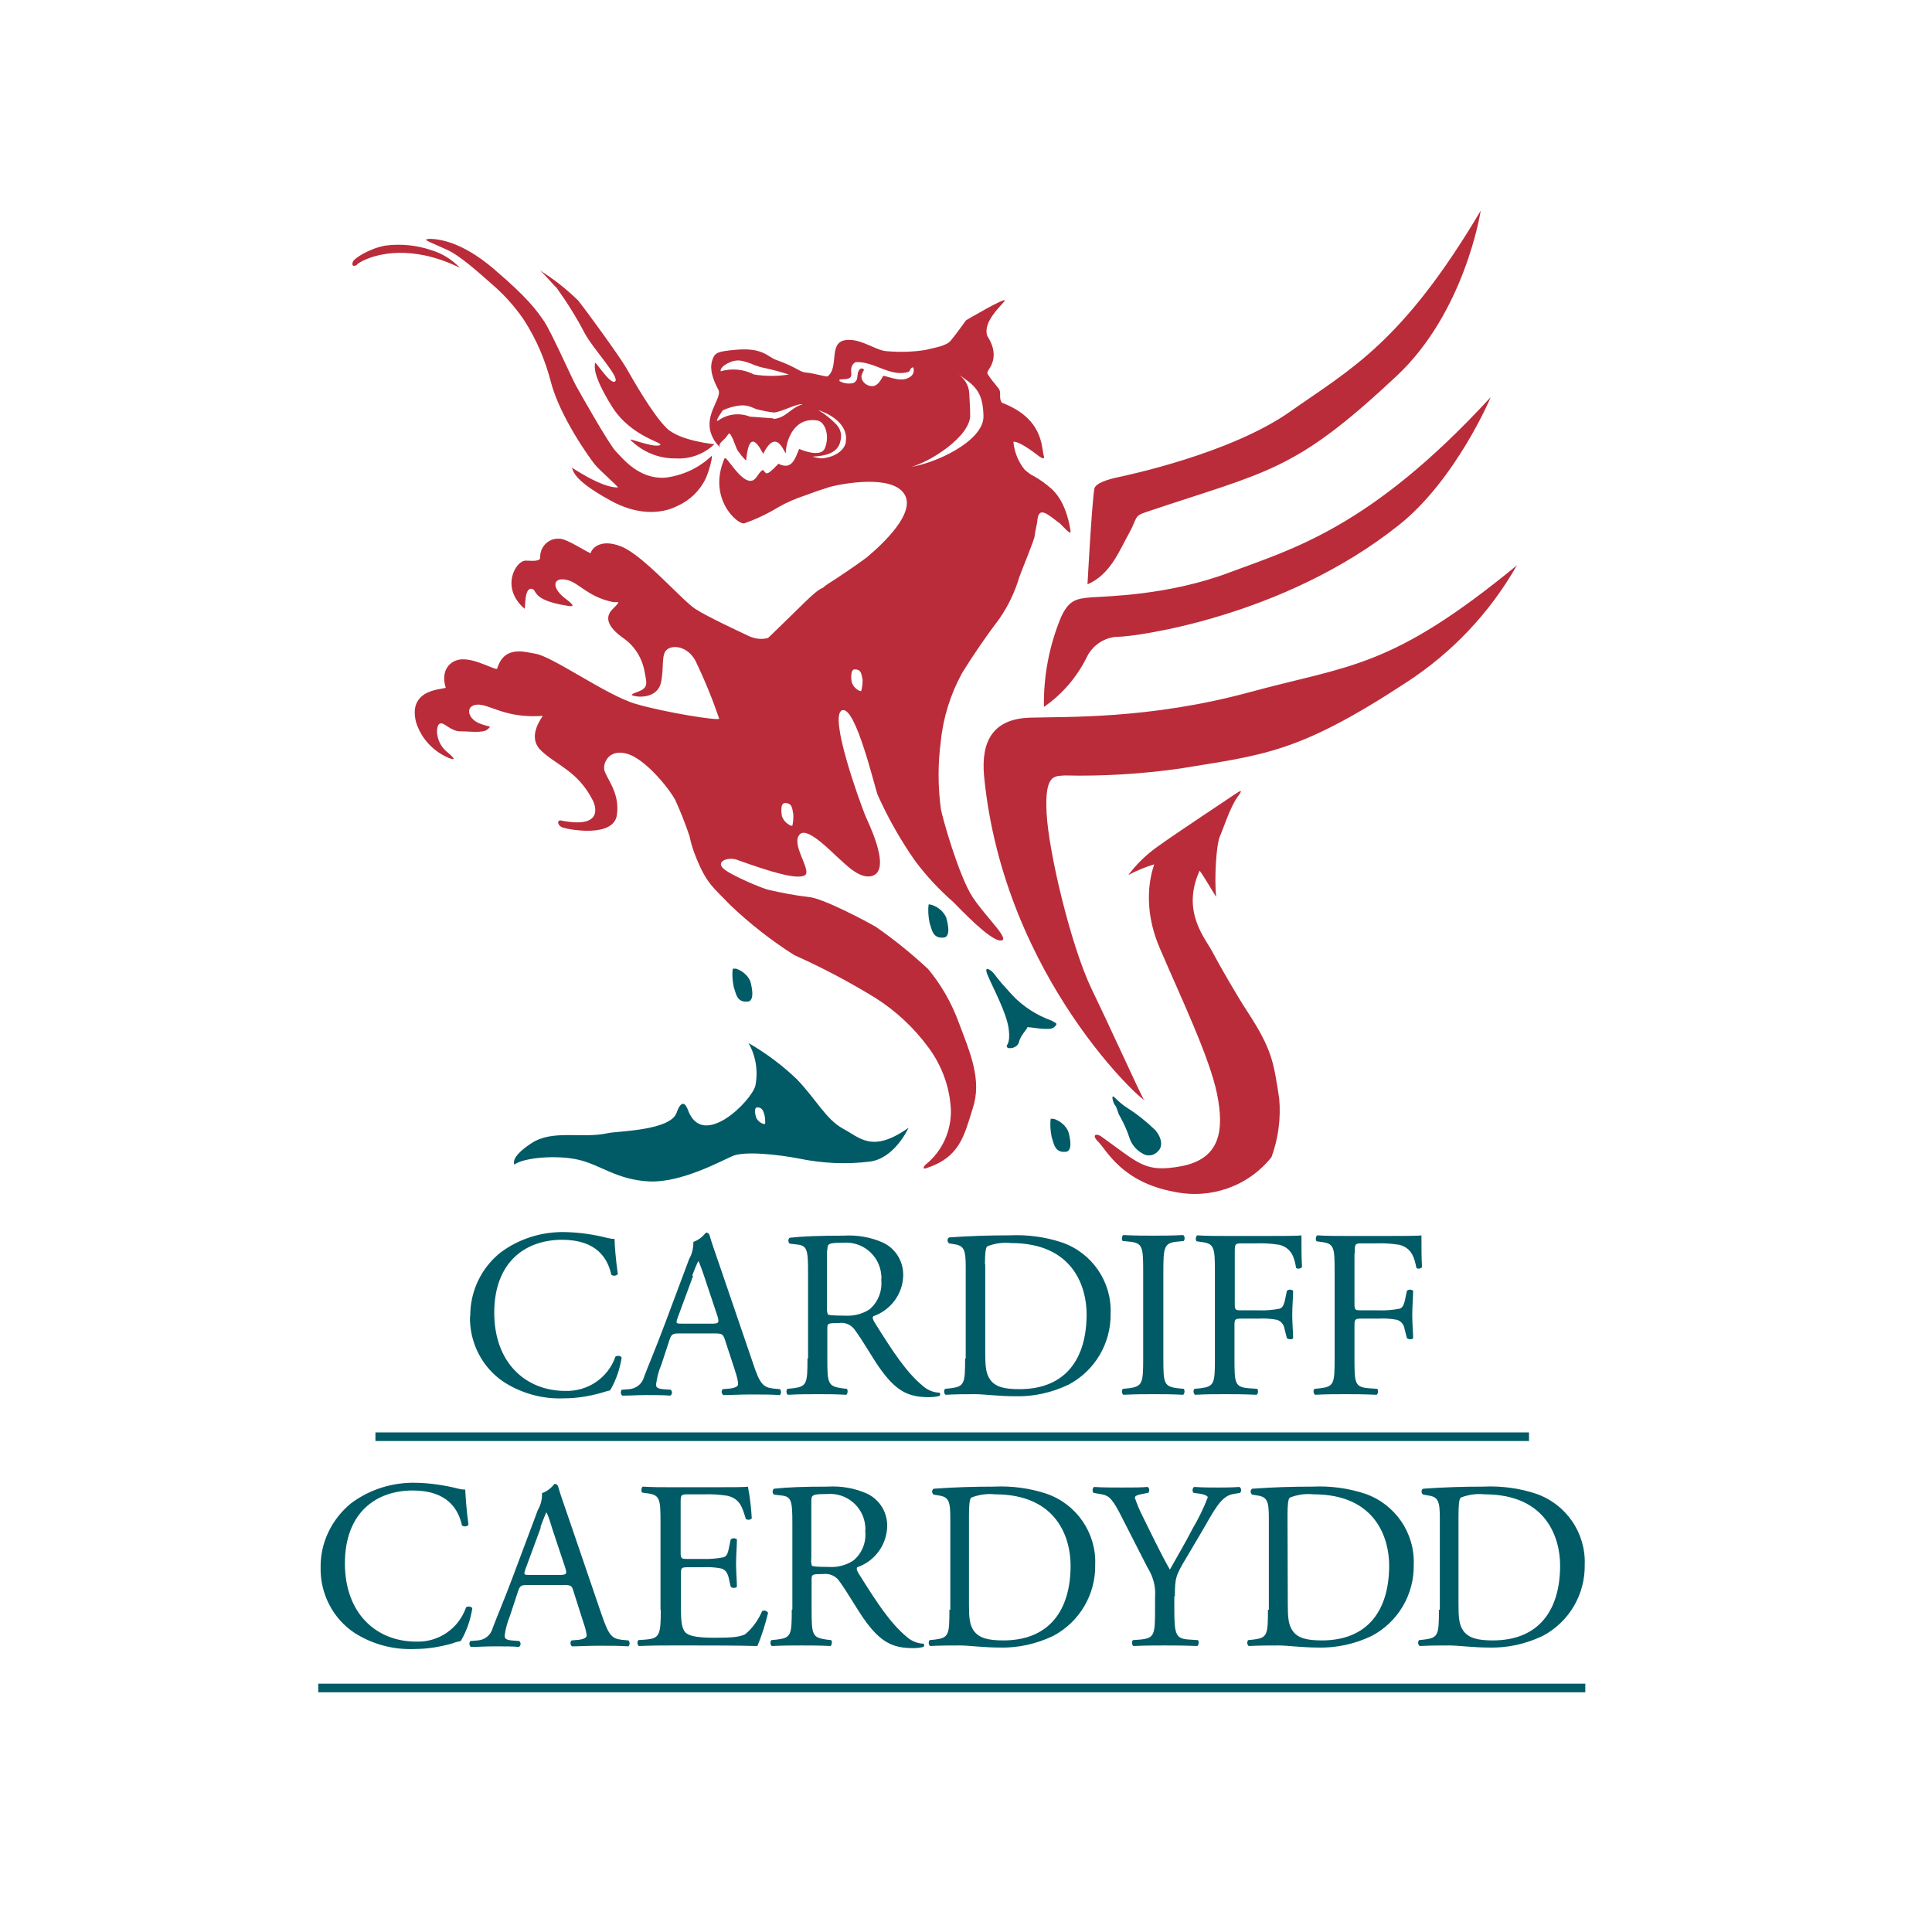 <svg width="80" height="80" viewBox="0 0 80 80" fill="none" xmlns="http://www.w3.org/2000/svg">
<path d="M14.773 10.957C14.982 10.773 16 10.245 17.595 10.577C18.098 10.687 18.589 10.859 19.043 11.092C18.724 10.748 18.307 10.491 17.853 10.356C17.239 10.147 16.577 10.086 15.939 10.172C15.288 10.294 14.663 10.699 14.614 10.834C14.564 10.969 14.589 11.067 14.785 10.969L14.773 10.957ZM17.742 9.89C18.037 9.89 19.018 9.914 20.454 11.141C21.89 12.368 22.221 12.859 22.528 13.301C22.834 13.755 23.669 15.644 23.853 15.975C24.037 16.307 25.215 18.393 25.497 18.687C25.779 18.969 26.442 19.853 27.546 19.779C28.258 19.693 28.933 19.387 29.46 18.883C29.534 18.834 29.374 19.472 29.227 19.804C28.982 20.319 28.564 20.724 28.037 20.957C27.35 21.301 26.356 21.325 25.276 20.724C23.595 19.804 23.767 19.448 23.669 19.362C23.571 19.276 24.883 20.209 25.583 20.184C25.644 20.184 24.834 19.485 24.626 19.227C24.417 18.969 23.19 17.264 22.81 15.816C22.577 14.908 22.209 14.049 21.706 13.264C21.325 12.699 20.871 12.196 20.356 11.755C19.84 11.301 19.055 10.589 18.515 10.344C17.988 10.098 17.423 9.902 17.73 9.902L17.742 9.89ZM29.595 18.38C29.166 18.797 28.577 19.018 27.988 18.982C27.288 18.994 26.626 18.724 26.123 18.233C25.951 18.086 26.969 18.528 27.301 18.442C27.632 18.343 26.16 18.16 25.325 16.81C24.491 15.46 24.638 15.153 24.638 15.031C24.638 14.908 25.276 15.963 25.472 15.791C25.669 15.62 24.577 14.466 24.221 13.816C23.877 13.153 23.485 12.528 23.055 11.926C22.847 11.73 22.54 11.337 22.344 11.19C22.92 11.546 23.448 11.963 23.939 12.442C24.294 12.883 25.656 14.761 25.926 15.227C26.196 15.693 27.006 17.141 27.607 17.73C28.147 18.258 29.571 18.393 29.571 18.393L29.595 18.38ZM51.141 32.883C50.969 33.006 48.699 34.503 47.951 35.043C47.485 35.374 47.068 35.767 46.724 36.233C47.068 36.049 47.423 35.902 47.791 35.791C47.816 35.791 47.153 37.239 48.025 39.264C48.896 41.301 50.086 43.779 50.393 45.288C50.699 46.797 50.54 47.988 48.896 48.294C47.399 48.564 47.178 48.184 45.595 47.055C45.399 46.92 45.166 46.981 45.497 47.301C45.816 47.62 46.454 48.957 48.626 49.35C50.135 49.669 51.693 49.117 52.65 47.914C52.932 47.141 53.043 46.307 52.969 45.485C52.736 43.988 52.687 43.472 51.644 41.877C51.239 41.264 50.442 39.877 50.221 39.448C49.939 38.883 48.896 37.779 49.669 36.061C49.693 36.012 50.368 37.178 50.356 37.129C50.282 36.393 50.356 34.994 50.515 34.626C50.675 34.27 50.92 33.46 51.239 33.006C51.35 32.859 51.522 32.613 51.166 32.871H51.141V32.883ZM47.374 45.521C47.571 45.865 41.571 40.589 40.748 32.135C40.614 30.663 41.141 29.767 42.638 29.718C44.135 29.669 47.595 29.791 51.742 28.663C55.89 27.534 57.583 27.706 62.81 23.411C61.693 25.374 60.123 27.031 58.233 28.258C53.742 31.202 52.331 31.252 48.834 31.828C47.264 32.049 45.669 32.147 44.086 32.11C43.669 32.147 43.252 32.037 43.337 33.669C43.423 35.301 44.344 39.166 45.203 40.957C46.074 42.761 47.141 45.129 47.35 45.509H47.374V45.521ZM43.227 29.276C43.203 28 43.448 26.724 43.939 25.546C44.258 24.859 44.552 24.785 45.178 24.736C45.804 24.687 48.368 24.663 50.908 23.706C53.448 22.748 56.724 21.89 61.718 16.454C61.755 16.417 60.282 19.865 57.939 21.73C53.153 25.558 46.982 26.368 46.294 26.368C45.755 26.38 45.264 26.699 45.018 27.178C44.614 28.012 44 28.736 43.239 29.264L43.227 29.276ZM45.031 24.196C45.031 24.196 45.203 20.945 45.313 20.245C45.35 20 45.914 19.84 46.319 19.755C46.601 19.693 50.932 18.797 53.423 17.043C55.914 15.288 58.061 14.209 61.313 8.724C61.313 8.724 60.675 12.92 57.816 15.583C53.595 19.534 52.577 19.485 47.46 21.202C46.932 21.374 47.104 21.46 46.736 22.11C46.368 22.761 45.988 23.791 45.031 24.196ZM40.871 15.435C40.883 15.435 40.883 15.435 40.896 15.435C40.896 15.435 40.883 15.435 40.871 15.435ZM44.331 22C44.147 20.761 43.632 20.331 43.546 20.245C43.325 20.049 43.092 19.877 42.834 19.73C42.675 19.656 42.54 19.546 42.417 19.436C42.16 19.104 42 18.712 41.963 18.294C42.11 18.258 42.552 18.528 42.932 18.822C43.313 19.129 43.227 18.896 43.215 18.847C43.117 18.479 43.19 17.325 41.485 16.675C41.337 16.466 41.485 16.258 41.35 16.086C40.883 15.521 40.871 15.448 40.896 15.448C40.785 15.374 41.522 14.908 40.883 13.914C40.675 13.325 41.485 12.638 41.595 12.466C41.742 12.233 40 13.264 40 13.264C39.693 13.693 39.534 13.902 39.362 14.11C39.19 14.319 38.724 14.393 38.319 14.491C37.779 14.577 37.239 14.589 36.699 14.54C36.294 14.515 35.706 14.061 35.141 14.074C34.233 14.074 34.785 15.19 34.27 15.583C34.221 15.62 33.755 15.46 33.35 15.423C33.104 15.399 32.982 15.202 32.123 14.896C31.804 14.785 31.595 14.393 30.528 14.479C29.693 14.552 29.595 14.589 29.485 14.945C29.337 15.435 29.693 16.024 29.755 16.16C29.89 16.479 29.178 17.153 29.436 17.926C29.509 18.16 29.644 18.368 29.828 18.528L29.791 18.454C29.791 18.307 29.988 18.245 30.16 17.975C30.258 17.816 30.454 18.503 30.54 18.65C30.785 18.994 30.896 19.067 30.896 19.067C31.043 17.472 31.583 18.822 31.607 18.785C32.196 17.595 32.528 18.945 32.54 18.736C32.54 18.343 32.822 17.252 33.84 17.411C34.16 17.46 34.368 18.024 34.16 18.552C33.988 18.994 33.092 18.589 33.092 18.589C32.932 18.945 32.81 19.497 32.233 19.202C31.681 19.791 31.73 19.583 31.595 19.46C31.411 19.534 31.337 19.853 31.141 19.902C30.675 20.024 30.074 18.822 30 18.982C29.276 20.663 30.577 21.755 30.822 21.669C31.313 21.497 31.779 21.276 32.221 21.006C32.564 20.81 32.932 20.65 33.301 20.528C33.656 20.393 34.012 20.27 34.368 20.16C34.945 20.012 36.908 19.656 37.436 20.442C37.963 21.215 36.552 22.528 35.877 23.092C35.448 23.411 34.65 23.951 34.294 24.172C34.221 24.221 34.147 24.27 34.086 24.331L34.037 24.356C33.718 24.491 33.203 25.08 31.804 26.417C31.534 26.491 31.252 26.454 30.994 26.331C30.503 26.098 29.362 25.57 28.81 25.227C28.258 24.883 26.65 22.994 25.718 22.626C24.785 22.258 24.466 22.797 24.466 22.896C24.466 22.982 23.472 22.282 23.153 22.307C22.736 22.282 22.393 22.601 22.368 23.018C22.368 23.043 22.368 23.067 22.368 23.092C22.368 23.215 22.196 23.239 21.779 23.215C21.362 23.19 20.699 24.331 21.718 25.202C21.767 25.239 21.693 24.38 21.988 24.38C22.282 24.38 21.914 24.834 23.472 25.08C23.57 25.092 23.976 25.202 23.411 24.785C22.859 24.368 22.859 23.914 23.411 24C23.963 24.086 24.294 24.712 25.399 24.933C25.546 24.957 25.779 24.822 25.362 25.227C24.957 25.632 25.313 26.061 25.767 26.393C26.27 26.724 26.601 27.252 26.699 27.853C26.761 28.209 26.822 28.38 26.638 28.528C26.466 28.675 25.926 28.748 26.282 28.822C26.712 28.908 27.239 28.773 27.362 28.294C27.509 27.693 27.362 27.092 27.62 26.896C27.877 26.687 28.466 26.773 28.785 27.337C29.166 28.123 29.497 28.933 29.779 29.755C29.816 29.865 27.497 29.497 26.307 29.141C25.104 28.785 22.859 27.166 22.16 27.067C21.755 27.006 20.883 26.699 20.589 27.681C20.552 27.791 19.742 27.276 19.129 27.301C18.638 27.325 18.233 27.755 18.454 28.466C18.491 28.564 16.859 28.442 17.227 29.902C17.436 30.577 17.939 31.116 18.589 31.387C18.712 31.436 18.994 31.534 18.503 31.129C18.012 30.724 18.037 30.049 18.209 29.963C18.38 29.877 18.65 30.282 19.055 30.282C19.46 30.282 20.012 30.368 20.196 30.196C20.38 30.024 20.282 30.135 19.816 29.939C19.35 29.73 19.264 29.215 19.755 29.178C20.258 29.141 20.908 29.755 22.466 29.644C22.515 29.644 21.767 30.466 22.405 31.08C23.043 31.693 23.914 31.914 24.54 33.129C24.663 33.362 25.006 34.331 23.227 33.975C23.067 33.939 23.055 34.184 23.313 34.27C23.571 34.356 25.411 34.699 25.546 33.742C25.681 32.785 25.055 32.172 25.018 31.853C24.982 31.534 25.252 31.006 25.976 31.215C26.699 31.423 27.669 32.589 27.963 33.129C28.184 33.62 28.38 34.11 28.552 34.626C28.613 34.92 28.699 35.202 28.81 35.472C29.264 36.614 29.546 36.748 30.233 37.472C31.043 38.245 31.939 38.945 32.883 39.546C34.037 40.061 35.153 40.65 36.233 41.313C37.092 41.853 37.853 42.564 38.454 43.386C39.006 44.135 39.325 45.018 39.374 45.939C39.399 46.822 39.018 47.669 38.331 48.221C38.184 48.368 38.258 48.405 38.331 48.38C39.742 47.926 39.914 47.055 40.282 45.889C40.663 44.724 40.184 43.62 39.706 42.356C39.411 41.546 38.982 40.785 38.429 40.123C37.755 39.497 37.031 38.908 36.27 38.38C35.914 38.172 34.061 37.178 33.472 37.141C32.92 37.08 32.368 36.969 31.828 36.847C31.62 36.81 30.16 36.209 29.914 35.926C29.669 35.644 30.196 35.472 30.528 35.607C31.963 36.123 33.006 36.429 33.325 36.245C33.644 36.061 32.687 34.908 33.141 34.528C33.472 34.258 34.454 35.301 34.736 35.546C35.018 35.791 35.632 36.454 36.147 36.258C36.945 35.963 35.853 33.865 35.828 33.767C35.571 33.129 34.307 29.62 34.871 29.411C35.436 29.215 36.233 32.663 36.344 32.92C36.773 33.877 37.288 34.785 37.89 35.644C38.356 36.27 38.883 36.834 39.472 37.35C39.791 37.669 40.957 38.908 41.411 38.945C41.914 38.969 40.834 38 40.27 37.141C39.706 36.282 38.994 33.779 38.957 33.472C38.834 32.552 38.834 31.62 38.957 30.699C39.055 29.706 39.362 28.736 39.84 27.865C40.319 27.092 40.834 26.343 41.374 25.632C41.742 25.104 42.025 24.515 42.209 23.89C42.331 23.546 42.834 22.356 42.847 22.172C42.859 21.988 42.945 21.718 42.957 21.534C43.018 20.969 43.35 21.264 43.828 21.632C43.877 21.62 44.356 22.221 44.331 22ZM30.135 15.043C30.294 14.957 30.479 14.908 30.663 14.932C30.859 14.969 31.055 15.031 31.239 15.117C31.374 15.166 31.521 15.215 31.669 15.239C32 15.313 32.331 15.399 32.663 15.509C32.184 15.583 31.706 15.583 31.227 15.509C30.797 15.288 30.307 15.239 29.84 15.374C29.816 15.19 30.135 15.043 30.135 15.043ZM32.049 17.325L31.055 17.252C30.613 17.08 30.123 17.141 29.742 17.411C29.546 17.534 29.926 16.994 29.926 16.994C30.184 16.871 30.466 16.797 30.748 16.785C31.067 16.785 31.252 16.945 31.423 16.969C31.632 17.018 31.828 17.055 32.037 17.08C32.319 17.08 32.994 16.699 33.239 16.736C32.712 16.896 32.564 17.301 32.025 17.35V17.325H32.049ZM32.822 34.196L32.736 34.184C32.577 34.11 32.442 33.975 32.38 33.804C32.38 33.804 32.27 33.252 32.503 33.252C32.822 33.252 32.797 33.497 32.847 33.693C32.859 33.865 32.847 34.025 32.81 34.196H32.822ZM35.669 28.626L35.583 28.601C35.423 28.528 35.313 28.393 35.264 28.233C35.264 28.233 35.178 27.706 35.399 27.718C35.693 27.718 35.669 27.963 35.718 28.147C35.718 28.307 35.706 28.466 35.656 28.626H35.669ZM35.031 18.294C34.945 18.724 34.466 18.945 34.025 18.982C33.89 18.969 33.767 18.945 33.644 18.908C34.147 18.883 34.699 18.773 34.797 18.27C34.871 18.024 34.81 17.767 34.638 17.583C34.429 17.362 34.184 17.166 33.926 17.006C33.84 16.945 34.074 17.055 34.16 17.092C34.663 17.313 35.129 17.755 35.018 18.307L35.031 18.294ZM36.577 15.558C36.478 15.718 36.368 15.963 36.147 15.988C35.963 16 35.791 15.902 35.706 15.742C35.62 15.595 35.706 15.448 35.779 15.313C35.742 15.252 35.656 15.239 35.607 15.288C35.423 15.472 35.607 15.742 35.325 15.865C35.129 15.902 34.932 15.877 34.761 15.779V15.718C34.932 15.681 35.264 15.755 35.252 15.485C35.227 15.301 35.239 15.08 35.436 14.994C36.209 14.957 36.871 15.632 37.62 15.399C37.706 15.35 37.693 15.202 37.816 15.215C37.865 15.35 37.828 15.497 37.718 15.583C37.374 15.853 36.92 15.632 36.577 15.558ZM37.62 19.362C38.478 19.178 40.221 18.049 40.172 17.166C40.172 16.822 40.147 16.638 40.135 16.294C40.123 15.951 39.926 15.644 39.632 15.472L39.877 15.632C40.478 16.049 40.699 16.356 40.724 17.227C40.748 18.282 38.638 19.239 37.595 19.35L37.62 19.362Z" fill="#BA2C3A"/>
<path d="M13.276 64.896C13.252 65.988 13.779 67.018 14.687 67.62C15.423 68.086 16.282 68.319 17.166 68.282C17.693 68.282 18.221 68.196 18.736 68.049C18.847 68 18.969 67.975 19.08 67.951C19.325 67.534 19.485 67.067 19.558 66.589C19.497 66.515 19.387 66.503 19.301 66.552C18.994 67.436 18.16 68.012 17.227 67.975C15.595 67.975 14.282 66.822 14.282 64.736C14.282 62.65 15.558 61.718 17.092 61.718C18.528 61.718 18.982 62.491 19.129 63.166C19.215 63.227 19.325 63.215 19.399 63.141C19.313 62.54 19.276 61.914 19.264 61.681C19.166 61.681 19.08 61.669 18.982 61.644C18.405 61.497 17.816 61.411 17.227 61.399C16.258 61.374 15.313 61.669 14.54 62.245C13.73 62.908 13.264 63.877 13.276 64.896ZM24.16 67.19C24.221 67.362 24.27 67.534 24.294 67.718C24.294 67.816 24.16 67.877 23.951 67.902L23.669 67.926C23.607 67.988 23.607 68.098 23.669 68.159L23.681 68.172C23.963 68.172 24.344 68.147 24.822 68.147C25.301 68.147 25.62 68.147 26.024 68.172C26.086 68.098 26.086 68 26.024 67.926L25.755 67.902C25.325 67.853 25.203 67.706 24.908 66.847L23.546 62.859C23.399 62.417 23.227 61.963 23.104 61.534C23.08 61.472 23.018 61.436 22.957 61.448C22.822 61.62 22.65 61.755 22.442 61.828C22.454 62.074 22.393 62.319 22.27 62.528L21.264 65.215C20.847 66.331 20.564 66.969 20.393 67.436C20.319 67.706 20.074 67.902 19.791 67.926L19.472 67.951C19.423 68.025 19.423 68.135 19.497 68.196C19.767 68.196 20.135 68.172 20.454 68.172C20.92 68.172 21.227 68.172 21.485 68.196C21.558 68.147 21.583 68.049 21.521 67.975C21.509 67.963 21.509 67.951 21.497 67.951L21.178 67.926C20.945 67.902 20.896 67.841 20.896 67.73C20.933 67.448 21.006 67.178 21.117 66.908L21.46 65.865C21.534 65.656 21.595 65.632 21.84 65.632H23.337C23.632 65.632 23.681 65.656 23.742 65.877L24.172 67.227L24.16 67.19ZM22.38 63.227C22.454 63.031 22.528 62.834 22.613 62.638H22.638C22.699 62.761 22.785 63.018 22.859 63.276L23.399 64.896C23.485 65.166 23.472 65.215 23.178 65.215H21.963C21.681 65.215 21.681 65.215 21.755 64.982L22.393 63.252L22.38 63.227ZM27.362 66.65C27.362 67.693 27.313 67.841 26.748 67.89L26.43 67.914C26.38 67.988 26.38 68.098 26.454 68.159C27.043 68.135 27.374 68.135 27.804 68.135H28.699C29.583 68.135 30.466 68.135 31.362 68.159C31.546 67.718 31.693 67.252 31.804 66.785C31.755 66.699 31.644 66.663 31.558 66.712C31.399 67.08 31.166 67.411 30.859 67.669C30.638 67.779 30.356 67.816 29.583 67.816C28.712 67.816 28.503 67.706 28.38 67.595C28.221 67.423 28.196 67.092 28.196 66.564V65.166C28.196 64.908 28.221 64.896 28.515 64.896H29.092C29.35 64.883 29.607 64.896 29.853 64.945C30.049 64.994 30.123 65.141 30.172 65.325L30.258 65.706C30.331 65.767 30.442 65.767 30.515 65.706C30.515 65.485 30.479 65.104 30.479 64.749C30.479 64.393 30.515 63.988 30.515 63.742C30.442 63.681 30.331 63.681 30.258 63.742L30.172 64.147C30.123 64.393 30.049 64.466 29.926 64.491C29.644 64.54 29.362 64.564 29.08 64.552H28.503C28.209 64.552 28.184 64.552 28.184 64.27V62.282C28.184 61.902 28.184 61.877 28.479 61.877H29.178C29.497 61.865 29.816 61.89 30.135 61.939C30.65 62.074 30.736 62.417 30.883 62.896C30.957 62.945 31.067 62.945 31.129 62.871C31.104 62.429 31.055 61.988 30.969 61.558C30.847 61.583 30.27 61.583 29.632 61.583H27.779C27.374 61.583 27.031 61.583 26.613 61.558C26.552 61.62 26.54 61.73 26.589 61.804L26.748 61.828C27.337 61.89 27.35 62.049 27.35 63.08V66.65H27.362ZM32.785 66.65C32.785 67.693 32.761 67.816 32.184 67.89L31.939 67.914C31.877 67.988 31.902 68.135 31.963 68.159C32.429 68.135 32.785 68.135 33.203 68.135C33.62 68.135 33.939 68.135 34.393 68.159C34.454 68.086 34.466 67.988 34.417 67.914L34.209 67.89C33.632 67.804 33.607 67.693 33.607 66.65V65.399C33.607 65.19 33.632 65.178 34.074 65.178C34.356 65.141 34.626 65.264 34.773 65.497C35.092 65.939 35.485 66.626 35.742 66.994C36.442 68 36.957 68.245 37.804 68.245C37.951 68.245 38.098 68.233 38.233 68.196C38.27 68.172 38.282 68.123 38.258 68.086C38.245 68.074 38.245 68.061 38.233 68.061C37.975 68.049 37.742 67.951 37.546 67.779C36.871 67.215 36.344 66.417 35.546 65.141C35.497 65.055 35.448 64.957 35.497 64.896C36.209 64.65 36.699 64 36.736 63.239C36.761 62.65 36.442 62.111 35.914 61.853C35.399 61.62 34.822 61.522 34.258 61.558C33.288 61.558 32.601 61.583 32.049 61.644C31.976 61.706 31.976 61.816 32.037 61.877L32.049 61.89L32.368 61.926C32.773 61.975 32.81 62.147 32.81 63.092V66.65H32.785ZM33.595 62.184C33.595 61.902 33.62 61.865 34.233 61.865C35.043 61.791 35.755 62.38 35.828 63.19C35.84 63.264 35.84 63.325 35.828 63.399C35.877 63.865 35.693 64.331 35.325 64.626C35.018 64.822 34.663 64.908 34.307 64.883C33.804 64.883 33.656 64.859 33.62 64.834C33.583 64.736 33.583 64.626 33.595 64.515V62.184ZM39.313 66.65C39.313 67.693 39.288 67.816 38.724 67.89L38.491 67.914C38.442 67.988 38.442 68.098 38.515 68.159C38.982 68.135 39.337 68.135 39.755 68.135C40.098 68.135 40.736 68.221 41.374 68.221C42.147 68.245 42.908 68.074 43.607 67.742C44.699 67.166 45.374 66.025 45.35 64.785C45.399 63.472 44.577 62.282 43.337 61.853C42.638 61.62 41.89 61.522 41.153 61.558C40.307 61.558 39.509 61.583 38.663 61.644C38.589 61.693 38.577 61.779 38.626 61.853C38.638 61.865 38.65 61.89 38.663 61.89L38.883 61.926C39.301 61.988 39.35 62.196 39.35 62.883V66.663L39.313 66.65ZM40.123 62.761C40.123 62.319 40.147 62.061 40.221 62.012C40.528 61.89 40.871 61.84 41.203 61.877C43.804 61.877 44.331 63.73 44.331 64.822C44.331 66.663 43.46 67.926 41.546 67.926C40.908 67.926 40.54 67.828 40.319 67.522C40.147 67.276 40.123 66.969 40.123 66.442V62.761ZM48.65 66.111C48.65 65.35 48.675 65.252 49.117 64.515L49.755 63.436C50.258 62.577 50.552 61.939 51.068 61.865L51.35 61.816C51.411 61.742 51.411 61.644 51.337 61.583L51.325 61.571C50.982 61.595 50.712 61.595 50.405 61.595C50.098 61.595 49.816 61.595 49.448 61.571C49.374 61.62 49.362 61.73 49.411 61.804L49.423 61.816L49.595 61.84C49.84 61.865 50.012 61.939 50.012 62C49.84 62.454 49.62 62.896 49.374 63.313C49.08 63.89 48.736 64.466 48.442 64.994C48.049 64.307 47.681 63.522 47.313 62.785C47.19 62.54 47.08 62.282 46.994 62.025C46.994 61.939 47.068 61.902 47.411 61.84L47.546 61.816C47.607 61.755 47.607 61.595 47.509 61.571C47.264 61.595 46.908 61.595 46.454 61.595C46 61.595 45.62 61.595 45.301 61.571C45.227 61.632 45.227 61.742 45.276 61.816L45.558 61.865C45.853 61.914 46 61.963 46.344 62.614L47.509 64.896C47.742 65.264 47.865 65.693 47.828 66.123V66.626C47.828 67.693 47.804 67.828 47.227 67.89L46.908 67.914C46.859 67.988 46.859 68.098 46.932 68.159C47.46 68.135 47.816 68.135 48.233 68.135C48.65 68.135 48.969 68.135 49.583 68.159C49.644 68.086 49.656 67.988 49.607 67.914L49.227 67.89C48.687 67.853 48.626 67.693 48.626 66.626V66.098H48.65V66.111ZM52.503 66.65C52.503 67.693 52.478 67.816 51.914 67.89L51.681 67.914C51.632 67.988 51.632 68.098 51.706 68.159C52.172 68.135 52.528 68.135 52.945 68.135C53.288 68.135 53.926 68.221 54.564 68.221C55.337 68.245 56.098 68.074 56.797 67.742C57.89 67.166 58.564 66.025 58.54 64.785C58.589 63.472 57.767 62.282 56.528 61.853C55.828 61.62 55.08 61.522 54.344 61.558C53.497 61.558 52.699 61.583 51.853 61.644C51.779 61.693 51.767 61.779 51.816 61.853C51.828 61.865 51.84 61.89 51.853 61.89L52.074 61.926C52.491 61.988 52.54 62.196 52.54 62.883V66.663L52.503 66.65ZM53.313 62.761C53.313 62.319 53.337 62.061 53.411 62.012C53.718 61.89 54.061 61.84 54.393 61.877C56.994 61.877 57.522 63.73 57.522 64.822C57.522 66.663 56.65 67.926 54.736 67.926C54.098 67.926 53.73 67.828 53.522 67.522C53.35 67.276 53.325 66.969 53.325 66.442L53.313 62.761ZM59.583 66.65C59.583 67.693 59.558 67.816 58.982 67.89L58.761 67.914C58.699 67.988 58.712 68.098 58.785 68.159C59.252 68.135 59.607 68.135 60.025 68.135C60.368 68.135 61.006 68.221 61.644 68.221C62.417 68.245 63.178 68.074 63.877 67.742C64.969 67.166 65.644 66.025 65.62 64.785C65.669 63.472 64.847 62.282 63.607 61.853C62.908 61.62 62.16 61.522 61.423 61.558C60.577 61.558 59.779 61.583 58.932 61.644C58.834 61.681 58.847 61.84 58.932 61.89L59.153 61.926C59.571 61.988 59.62 62.196 59.62 62.883V66.663L59.583 66.65ZM60.393 62.761C60.393 62.319 60.417 62.061 60.491 62.012C60.797 61.89 61.141 61.84 61.472 61.877C64.074 61.877 64.601 63.73 64.601 64.822C64.601 66.663 63.73 67.926 61.816 67.926C61.178 67.926 60.81 67.828 60.589 67.522C60.417 67.276 60.393 66.969 60.393 66.442V62.761ZM19.46 54.503C19.436 55.595 19.963 56.638 20.883 57.239C21.62 57.706 22.479 57.939 23.35 57.902C23.877 57.902 24.405 57.816 24.92 57.669C25.031 57.632 25.153 57.595 25.264 57.571C25.509 57.153 25.669 56.687 25.742 56.209C25.681 56.135 25.571 56.123 25.485 56.172C25.178 57.055 24.344 57.62 23.411 57.595C21.779 57.595 20.466 56.442 20.466 54.356C20.466 52.27 21.742 51.337 23.276 51.337C24.712 51.337 25.166 52.111 25.313 52.785C25.399 52.847 25.509 52.834 25.583 52.761C25.497 52.16 25.448 51.534 25.448 51.301C25.35 51.301 25.264 51.288 25.166 51.264C24.589 51.117 24 51.031 23.411 51.018C22.442 50.994 21.497 51.288 20.724 51.865C19.914 52.515 19.46 53.485 19.472 54.515L19.46 54.503ZM30.442 56.785C30.503 56.957 30.552 57.129 30.564 57.313C30.564 57.411 30.429 57.472 30.221 57.497L29.926 57.522C29.865 57.595 29.865 57.693 29.939 57.755L29.951 57.767C30.233 57.767 30.613 57.742 31.092 57.742C31.571 57.742 31.89 57.742 32.294 57.767C32.356 57.693 32.356 57.595 32.294 57.522L32.025 57.497C31.595 57.448 31.46 57.301 31.178 56.442L29.816 52.454C29.669 52.012 29.497 51.558 29.374 51.129C29.35 51.068 29.288 51.031 29.227 51.043C29.092 51.215 28.92 51.35 28.712 51.423C28.712 51.669 28.663 51.914 28.54 52.123L27.534 54.81C27.117 55.926 26.834 56.564 26.663 57.031C26.589 57.301 26.344 57.497 26.061 57.522L25.742 57.546C25.693 57.62 25.693 57.73 25.767 57.791C26.037 57.791 26.405 57.767 26.724 57.767C27.19 57.767 27.497 57.767 27.755 57.791C27.828 57.742 27.853 57.644 27.791 57.571C27.779 57.558 27.779 57.546 27.767 57.546L27.448 57.522C27.203 57.497 27.166 57.436 27.166 57.325C27.203 57.043 27.276 56.761 27.387 56.503L27.73 55.46C27.804 55.252 27.853 55.215 28.11 55.215H29.607C29.902 55.215 29.939 55.252 30.012 55.46L30.454 56.81L30.442 56.785ZM28.663 52.822C28.736 52.626 28.81 52.429 28.908 52.233H28.933C29.018 52.442 29.092 52.65 29.166 52.871L29.706 54.491C29.791 54.761 29.767 54.81 29.485 54.81H28.27C27.988 54.81 27.976 54.81 28.061 54.564L28.699 52.834L28.663 52.822ZM33.436 56.245C33.436 57.288 33.411 57.411 32.847 57.485L32.601 57.509C32.54 57.583 32.564 57.73 32.626 57.755C33.092 57.73 33.448 57.73 33.865 57.73C34.282 57.73 34.601 57.73 35.043 57.755C35.104 57.693 35.117 57.583 35.068 57.509L34.859 57.485C34.282 57.399 34.258 57.288 34.258 56.245V55.006C34.258 54.798 34.282 54.785 34.724 54.785C35.006 54.736 35.276 54.871 35.423 55.104C35.742 55.546 36.135 56.233 36.393 56.601C37.092 57.607 37.607 57.853 38.454 57.853C38.601 57.853 38.748 57.84 38.896 57.804C38.932 57.779 38.945 57.73 38.92 57.693C38.92 57.681 38.908 57.681 38.896 57.669C38.638 57.657 38.405 57.558 38.209 57.386C37.534 56.822 37.006 56.025 36.209 54.748C36.16 54.663 36.11 54.564 36.16 54.503C36.871 54.258 37.374 53.595 37.399 52.847C37.423 52.258 37.104 51.718 36.577 51.46C36.061 51.227 35.485 51.129 34.92 51.166C33.951 51.166 33.264 51.19 32.699 51.252C32.626 51.313 32.626 51.411 32.687 51.485L32.699 51.497L33.018 51.534C33.423 51.583 33.46 51.755 33.46 52.699V56.258L33.436 56.245ZM34.258 51.779C34.258 51.497 34.294 51.46 34.896 51.46C35.706 51.386 36.417 51.975 36.491 52.785C36.503 52.859 36.503 52.92 36.491 52.994C36.54 53.46 36.356 53.926 36 54.221C35.693 54.417 35.337 54.503 34.969 54.478C34.466 54.478 34.319 54.454 34.282 54.429C34.245 54.331 34.233 54.221 34.245 54.111V51.779H34.258ZM39.963 56.245C39.963 57.288 39.939 57.411 39.362 57.485L39.129 57.509C39.08 57.583 39.08 57.693 39.153 57.755C39.62 57.73 39.975 57.73 40.393 57.73C40.736 57.73 41.374 57.816 42.012 57.816C42.785 57.84 43.546 57.669 44.245 57.337C45.337 56.761 46.012 55.62 45.988 54.38C46.037 53.068 45.215 51.877 43.975 51.448C43.276 51.215 42.528 51.117 41.791 51.153C40.945 51.153 40.135 51.178 39.301 51.239C39.227 51.288 39.215 51.374 39.264 51.448C39.276 51.46 39.288 51.485 39.301 51.485L39.522 51.522C39.939 51.583 39.988 51.791 39.988 52.479V56.258L39.963 56.245ZM40.785 52.356C40.785 51.914 40.81 51.657 40.883 51.607C41.19 51.485 41.534 51.436 41.865 51.472C44.466 51.472 44.994 53.325 44.994 54.417C44.994 56.258 44.135 57.522 42.209 57.522C41.571 57.522 41.203 57.423 40.994 57.117C40.822 56.871 40.797 56.564 40.797 56.037V52.356H40.785ZM47.337 56.221C47.337 57.276 47.313 57.411 46.736 57.485L46.491 57.509C46.442 57.583 46.442 57.693 46.515 57.755C47.018 57.73 47.35 57.73 47.767 57.73C48.184 57.73 48.503 57.73 48.994 57.755C49.055 57.693 49.068 57.583 49.018 57.509L48.773 57.485C48.184 57.411 48.172 57.276 48.172 56.221V52.687C48.172 51.632 48.196 51.46 48.773 51.411L49.018 51.386C49.068 51.313 49.068 51.203 48.994 51.141C48.491 51.166 48.16 51.166 47.767 51.166C47.374 51.166 47.018 51.166 46.515 51.141C46.454 51.166 46.429 51.35 46.491 51.386L46.736 51.411C47.325 51.46 47.337 51.632 47.337 52.687V56.221ZM51.129 51.89C51.129 51.509 51.129 51.485 51.423 51.485H52.025C52.344 51.472 52.663 51.497 52.982 51.546C53.472 51.681 53.595 52.049 53.669 52.503C53.742 52.552 53.853 52.54 53.914 52.466C53.89 52.086 53.89 51.62 53.89 51.153C53.755 51.178 53.19 51.178 52.552 51.178H50.724C50.319 51.178 49.988 51.178 49.571 51.153C49.509 51.215 49.497 51.325 49.546 51.399L49.706 51.423C50.282 51.485 50.307 51.632 50.307 52.675V56.245C50.307 57.288 50.282 57.411 49.706 57.485L49.46 57.509C49.399 57.583 49.411 57.693 49.485 57.755C49.951 57.73 50.294 57.73 50.724 57.73C51.166 57.73 51.46 57.73 52.037 57.755C52.098 57.693 52.11 57.583 52.061 57.509L51.718 57.485C51.129 57.436 51.117 57.288 51.117 56.245V54.871C51.117 54.614 51.141 54.601 51.436 54.601H52.11C52.368 54.589 52.626 54.601 52.871 54.65C53.043 54.699 53.166 54.847 53.19 55.031L53.288 55.411C53.362 55.472 53.509 55.472 53.546 55.411C53.546 55.178 53.509 54.81 53.509 54.454C53.509 54.098 53.546 53.693 53.546 53.448C53.472 53.386 53.362 53.386 53.288 53.448L53.203 53.853C53.141 54.111 53.068 54.172 52.957 54.196C52.675 54.245 52.393 54.27 52.11 54.258H51.448C51.153 54.258 51.129 54.258 51.129 53.988V51.902V51.89ZM56.098 51.89C56.098 51.509 56.098 51.485 56.393 51.485H56.994C57.313 51.472 57.632 51.497 57.951 51.546C58.442 51.681 58.564 52.049 58.65 52.503C58.724 52.552 58.822 52.54 58.883 52.466C58.859 52.086 58.859 51.62 58.859 51.153C58.736 51.178 58.16 51.178 57.522 51.178H55.693C55.288 51.178 54.957 51.178 54.54 51.153C54.478 51.215 54.466 51.325 54.515 51.399L54.675 51.423C55.252 51.485 55.264 51.632 55.264 52.675V56.245C55.264 57.288 55.239 57.411 54.675 57.485L54.429 57.509C54.368 57.583 54.38 57.693 54.454 57.755C54.92 57.73 55.264 57.73 55.693 57.73C56.123 57.73 56.429 57.73 57.006 57.755C57.068 57.693 57.08 57.583 57.031 57.509L56.687 57.485C56.098 57.436 56.086 57.288 56.086 56.245V54.871C56.086 54.614 56.123 54.601 56.405 54.601H57.08C57.337 54.589 57.595 54.601 57.84 54.65C58.012 54.699 58.135 54.847 58.16 55.031L58.258 55.411C58.331 55.472 58.478 55.472 58.515 55.411C58.515 55.178 58.478 54.81 58.478 54.454C58.478 54.098 58.515 53.693 58.515 53.448C58.442 53.386 58.331 53.386 58.258 53.448L58.172 53.853C58.11 54.111 58.037 54.172 57.926 54.196C57.644 54.245 57.362 54.27 57.08 54.258H56.405C56.11 54.258 56.086 54.258 56.086 53.988V51.902L56.098 51.89ZM41.117 40.27C41.08 40.221 40.699 39.902 40.896 40.38C41.092 40.859 41.681 41.926 41.767 42.601C41.853 43.276 41.644 43.239 41.693 43.35C41.742 43.46 42.135 43.411 42.196 43.141C42.258 42.871 42.552 42.589 42.54 42.54C42.528 42.491 43.46 42.712 43.644 42.54C43.828 42.368 43.742 42.38 43.534 42.258C42.92 42.037 42.368 41.681 41.914 41.203C41.19 40.417 41.276 40.442 41.129 40.282L41.117 40.27ZM41.117 40.27C41.08 40.221 40.699 39.902 40.896 40.38C41.092 40.859 41.681 41.926 41.767 42.601C41.853 43.276 41.644 43.239 41.693 43.35C41.742 43.46 42.135 43.411 42.196 43.141C42.258 42.871 42.552 42.589 42.54 42.54C42.528 42.491 43.46 42.712 43.644 42.54C43.828 42.368 43.742 42.38 43.534 42.258C42.92 42.037 42.368 41.681 41.914 41.203C41.19 40.417 41.276 40.442 41.129 40.282L41.117 40.27ZM37.62 46.699C37.558 46.834 37.006 47.963 36.025 48.098C35.043 48.221 34.049 48.172 33.092 47.975C32.221 47.804 30.834 47.657 30.344 47.865C29.853 48.074 28.209 48.982 26.883 48.92C25.558 48.859 24.859 48.233 23.963 48.025C23.067 47.816 21.706 47.926 21.301 48.221C21.301 48.221 21.092 47.939 21.988 47.35C22.883 46.748 24.074 47.166 25.178 46.92C25.558 46.834 27.742 46.822 28.012 46.086C28.27 45.362 28.454 45.877 28.491 45.975C29.104 47.607 31.092 45.607 31.276 44.969C31.399 44.356 31.301 43.73 30.994 43.19C31.718 43.607 32.393 44.111 32.994 44.687C33.816 45.546 34.196 46.344 34.908 46.736C35.607 47.104 36.11 47.767 37.62 46.699ZM31.681 46.552C31.693 46.429 31.681 46.294 31.656 46.172C31.607 46.025 31.583 45.853 31.35 45.853C31.178 45.877 31.313 46.282 31.313 46.282C31.374 46.405 31.485 46.503 31.62 46.54H31.681V46.552ZM30.344 40.098C30.307 40.356 30.331 40.601 30.38 40.859C30.479 41.141 30.503 41.522 30.969 41.472C31.313 41.436 31.067 40.626 31.067 40.626C30.957 40.38 30.736 40.196 30.479 40.111C30.429 40.111 30.393 40.111 30.344 40.111V40.098ZM38.454 37.448C38.417 37.706 38.442 37.951 38.491 38.209C38.589 38.491 38.614 38.871 39.08 38.822C39.436 38.785 39.178 37.988 39.178 37.988C39.068 37.742 38.847 37.558 38.589 37.472C38.552 37.46 38.503 37.448 38.454 37.448ZM43.509 46.319C43.472 46.577 43.497 46.822 43.546 47.08C43.644 47.362 43.669 47.742 44.135 47.693C44.491 47.657 44.233 46.847 44.233 46.847C44.123 46.601 43.902 46.417 43.644 46.331C43.607 46.331 43.558 46.331 43.509 46.319ZM46.16 45.448C46.331 45.62 46.503 45.767 46.699 45.89C47.104 46.147 47.485 46.454 47.84 46.798C48.11 47.117 48.16 47.472 47.951 47.669C47.791 47.853 47.522 47.902 47.313 47.767C47.068 47.632 46.883 47.423 46.785 47.166C46.687 46.847 46.552 46.552 46.393 46.258C46.27 46.074 46.258 45.853 46.172 45.767C46.098 45.693 45.975 45.264 46.16 45.448ZM15.546 59.313H63.313V59.669H15.546V59.313ZM13.178 69.718H65.644V70.074H13.178V69.718Z" fill="#015B66"/>
</svg>
